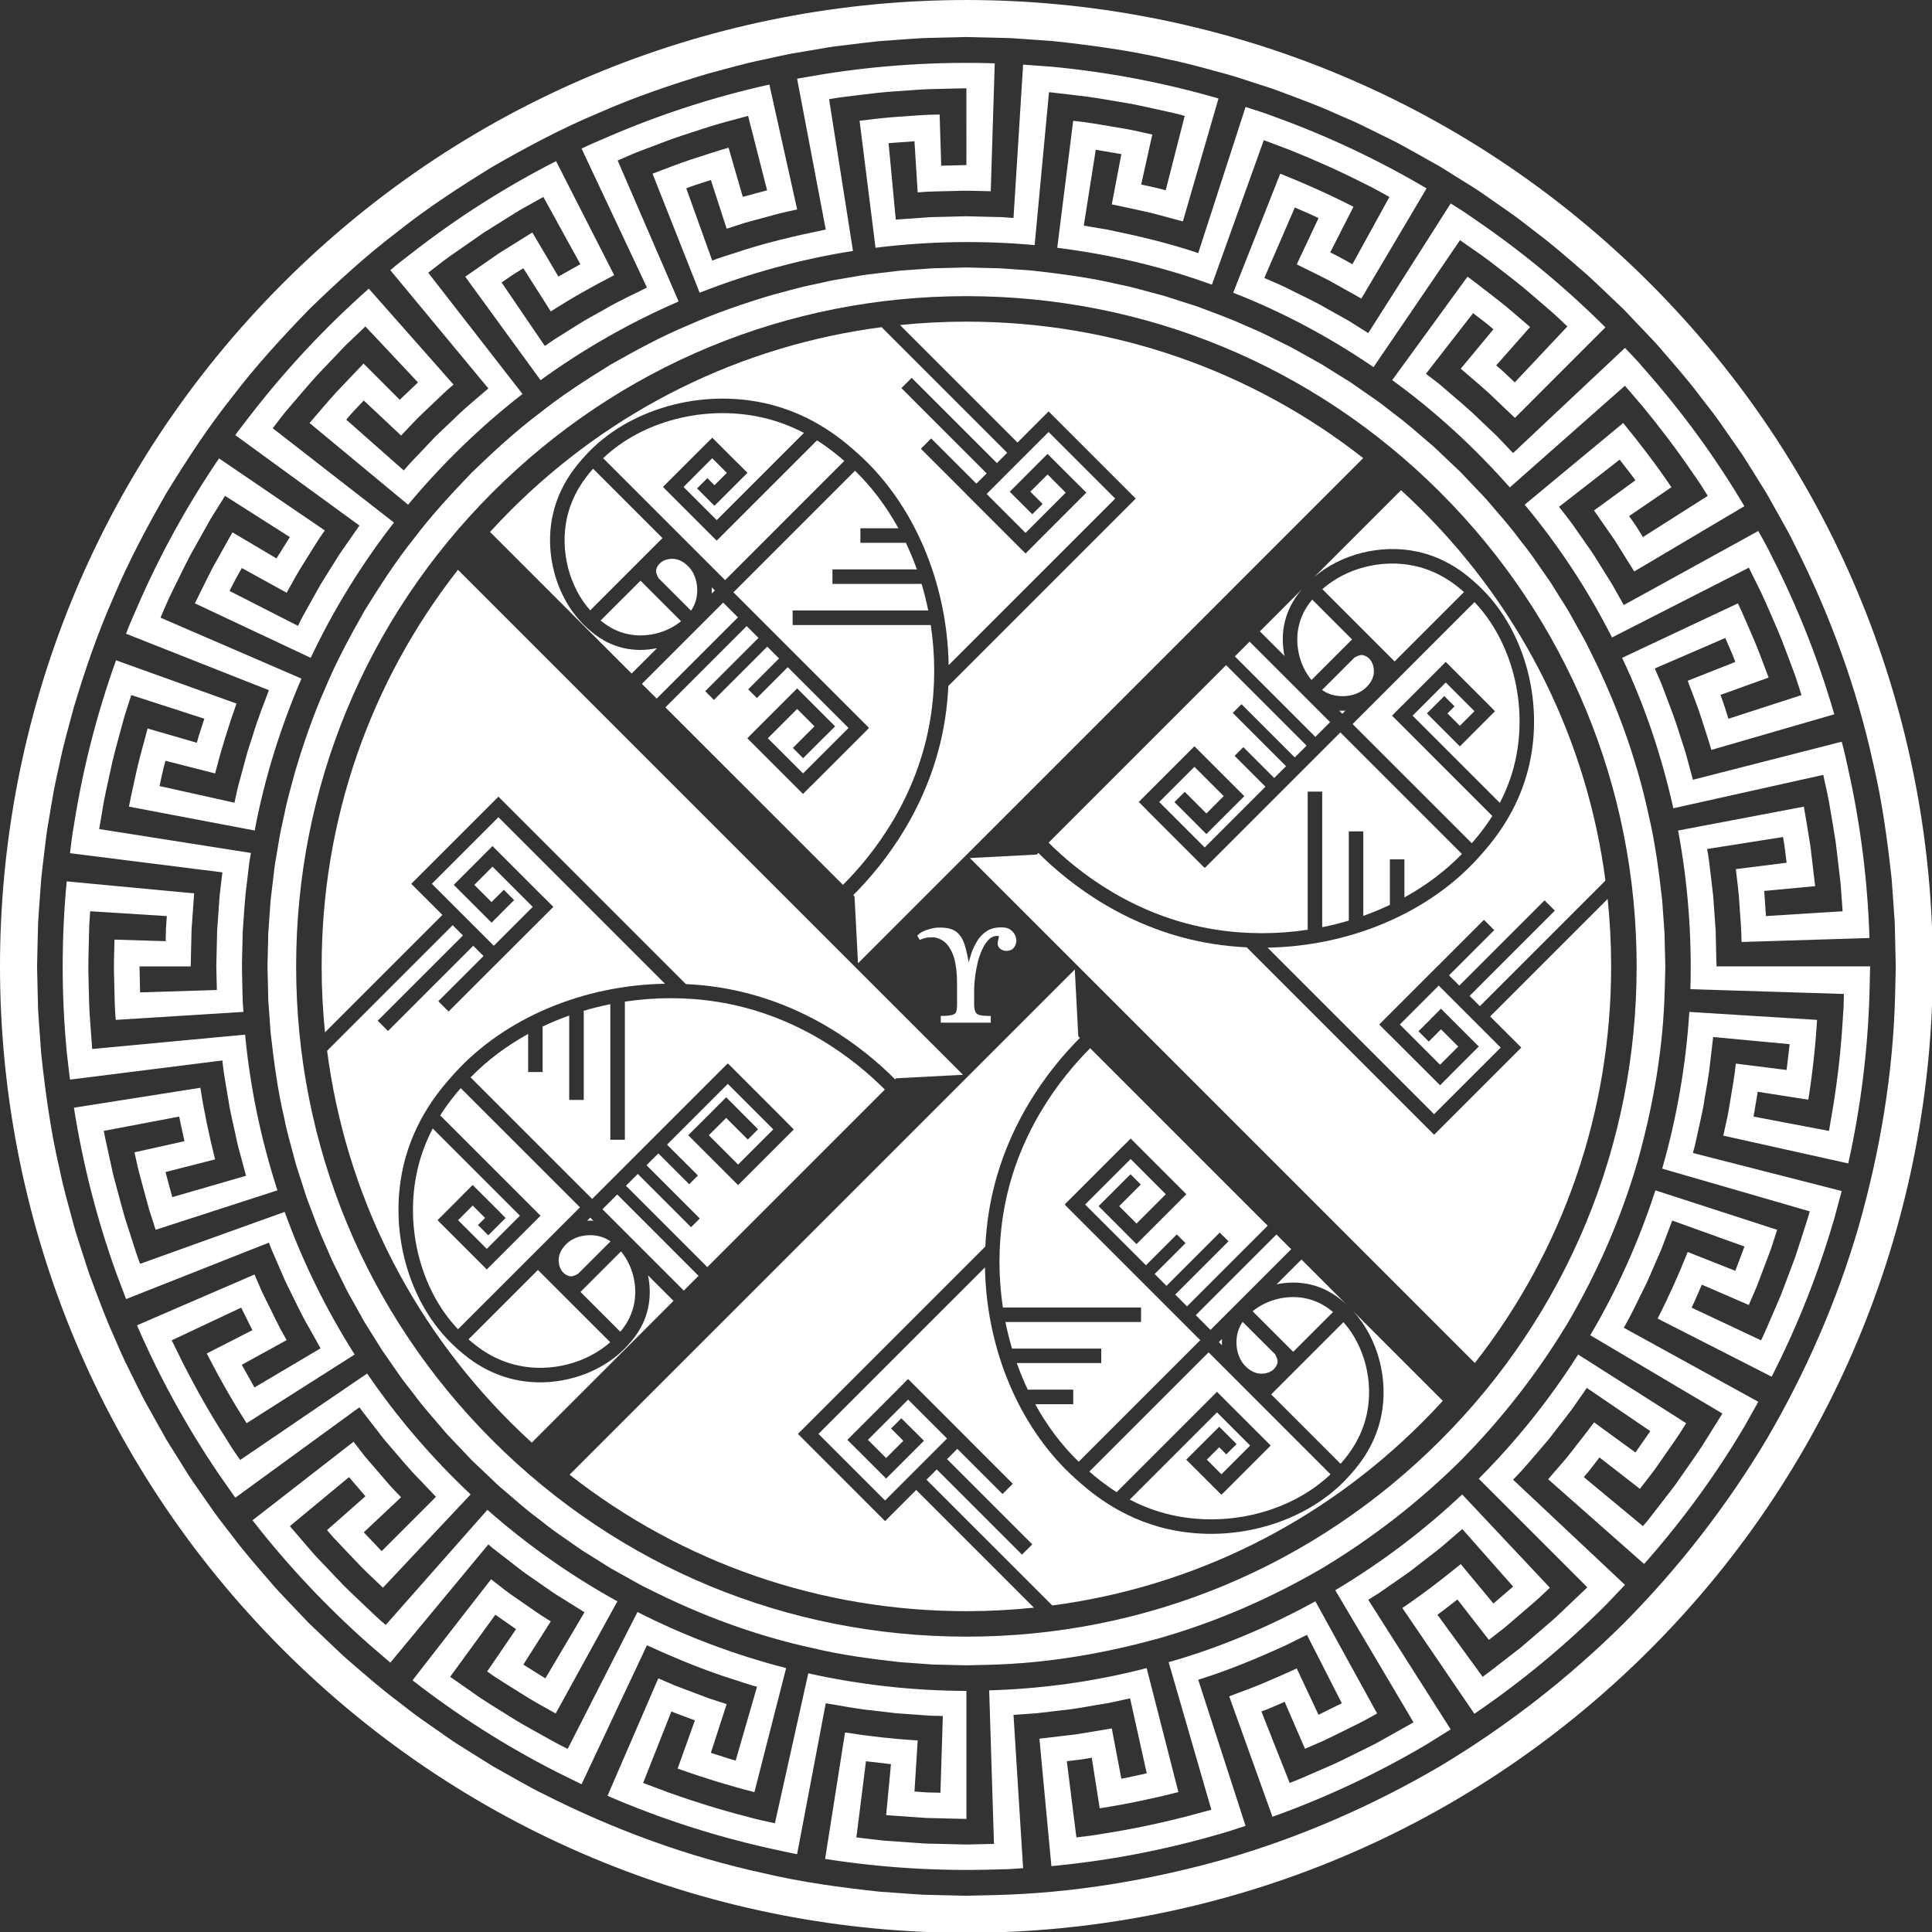 <?xml version="1.0" encoding="UTF-8" standalone="no"?>
<!-- Created with Inkscape (http://www.inkscape.org/) -->

<svg
   width="42.646mm"
   height="42.646mm"
   viewBox="0 0 42.646 42.646"
   version="1.1"
   id="svg542"
   inkscape:version="1.2.1 (9c6d41e, 2022-07-14)"
   sodipodi:docname="logo-daire.svg"
   xmlns:inkscape="http://www.inkscape.org/namespaces/inkscape"
   xmlns:sodipodi="http://sodipodi.sourceforge.net/DTD/sodipodi-0.dtd"
   xmlns="http://www.w3.org/2000/svg"
   xmlns:svg="http://www.w3.org/2000/svg">
  <rect x="0" y="0" width="42.646" height="42.646" fill="#333333" stroke="none"/>
  <sodipodi:namedview
     id="namedview544"
     pagecolor="#ffffff"
     bordercolor="#666666"
     borderopacity="1.0"
     inkscape:showpageshadow="2"
     inkscape:pageopacity="0.0"
     inkscape:pagecheckerboard="0"
     inkscape:deskcolor="#d1d1d1"
     inkscape:document-units="mm"
     showgrid="false"
     inkscape:zoom="0.2102413"
     inkscape:cx="2.3782197"
     inkscape:cy="164.09716"
     inkscape:window-width="1403"
     inkscape:window-height="685"
     inkscape:window-x="0"
     inkscape:window-y="25"
     inkscape:window-maximized="0"
     inkscape:current-layer="layer1" />
  <defs
     id="defs539">
    <clipPath
       id="clip-0">
      <path
         clip-rule="nonzero"
         d="M 0,0 H 253.949 V 253.949 H 0 Z m 0,0"
         id="path220" />
    </clipPath>
  </defs>
  <g
     inkscape:label="Katman 1"
     inkscape:groupmode="layer"
     id="layer1"
     transform="translate(-108.3,-110.817)">
    <g
       id="g371"
       transform="matrix(0.168,0,0,0.168,108.3,110.817)">
      <path
         fill-rule="nonzero"
         fill="#ffffff"
         fill-opacity="1"
         d="m 93.918,77.574 -0.41,-0.41 c 0.016,0.273 0.016,0.547 0,0.82 l 0.41,-0.41"
         id="path225" />
      <path
         fill-rule="nonzero"
         fill="#ffffff"
         fill-opacity="1"
         d="m 90.793,80.234 c 0.215,-0.305 0.422,-0.676 0.574,-1.133 C 91.859,77.625 91.645,75.484 90.281,74.27 90.051,74.062 89.355,73.438 88.375,73.422 c -0.27,-0.004 -1.184,0.031 -1.758,0.684 -0.16,0.18 -0.383,0.473 -0.418,0.887 -0.023,0.273 0.18,0.727 0.352,1 l 4.242,4.242"
         id="path227" />
      <path
         fill-rule="nonzero"
         fill="#ffffff"
         fill-opacity="1"
         d="m 78.918,81.523 c 0.719,0.598 1.793,1.355 3.309,1.73 2.508,0.625 5.312,-0.031 7.254,-1.633 l -5.328,-5.328 -5.234,5.23"
         id="path229" />
      <path
         fill-rule="nonzero"
         fill="#ffffff"
         fill-opacity="1"
         d="m 86.328,85.16 c -1.5,0.32 -3.074,0.32 -4.562,-0.051 -2.422,-0.602 -3.934,-1.98 -4.664,-2.641 -3.824,-3.477 -5.629,-9.391 -4.496,-14.723 0.887,-4.156 3.32,-6.816 4.363,-7.949 5.504,-6.012 14.988,-8.742 23.598,-6.805 6.418,1.445 10.496,5.113 12.238,6.68 7.336,6.598 11.652,16.973 11.84,27.719 l 21.883,-21.879 -8.754,-8.754 -8.141,8.145 5.113,5.113 5.281,-5.285 -2.387,-2.391 -2.266,2.266 1.613,1.609 -1.352,1.352 -1.613,-1.613 -0.004,0.008 -1.348,-1.352 3.617,-3.621 h -0.004 l 1.352,-1.348 3.742,3.742 0.004,-0.004 1.352,1.348 -6.641,6.641 0.008,0.004 -1.352,1.352 -7.816,-7.816 0.004,-0.008 -5.941,-5.938 1.352,-1.352 5.938,5.938 1.352,-1.348 -11.199,-11.203 1.348,-1.348 11.199,11.199 1.352,-1.352 -16.508,-16.508 C 97.426,45.395 80.414,53.73 67.074,67.074 66.152,67.996 65.258,68.938 64.383,69.891 L 82.988,88.5 86.328,85.16"
         id="path231" />
      <path
         fill-rule="nonzero"
         fill="#ffffff"
         fill-opacity="1"
         d="m 110.93,60.559 c -0.844,-0.738 -2.039,-1.723 -3.586,-2.699 L 94.164,71.039 92.816,69.688 l -5.711,-5.711 6.184,-6.18 0.004,0.008 0.293,-0.293 3.266,3.266 0.004,-0.004 1.352,1.352 -3.895,3.891 -0.008,-0.004 -0.438,0.438 -2.277,-2.277 1.352,-1.348 0.93,0.93 1.629,-1.625 -1.922,-1.922 -3.77,3.773 4.359,4.359 11.461,-11.461 C 104.062,56.062 102.242,55.328 100.148,54.855 92.625,53.16 84.398,55.305 79.246,60.199 L 95.27,76.223 110.93,60.559"
         id="path233" />
      <path
         fill-rule="nonzero"
         fill="#ffffff"
         fill-opacity="1"
         d="m 77.141,160.391 c 0.273,-0.016 0.551,-0.016 0.824,0.004 l -0.414,-0.414 -0.41,0.41"
         id="path235" />
      <path
         fill-rule="nonzero"
         fill="#ffffff"
         fill-opacity="1"
         d="m 62.105,158.398 -1.918,1.922 3.77,3.77 4.359,-4.359 -11.461,-11.461 c -0.812,1.566 -1.547,3.387 -2.02,5.48 -1.695,7.523 0.445,15.746 5.344,20.902 L 76.203,158.629 60.539,142.969 c -0.738,0.844 -1.727,2.039 -2.699,3.586 l 13.18,13.18 -1.352,1.348 -5.574,5.574 -0.137,0.133 -6.18,-6.18 0.004,-0.004 -0.289,-0.293 3.266,-3.266 -0.004,-0.004 1.348,-1.348 3.895,3.891 -0.004,0.008 0.438,0.438 -2.277,2.277 -1.352,-1.352 0.934,-0.934 -1.629,-1.625"
         id="path237" />
      <path
         fill-rule="nonzero"
         fill="#ffffff"
         fill-opacity="1"
         d="m 84.34,89.852 1.941,1.938 10.676,-10.676 -1.941,-1.938 -10.676,10.676"
         id="path239" />
      <path
         fill-rule="nonzero"
         fill="#ffffff"
         fill-opacity="1"
         d="m 85.09,172.133 c -0.605,2.422 -1.98,3.938 -2.645,4.664 -3.473,3.824 -9.387,5.629 -14.719,4.492 -4.156,-0.883 -6.816,-3.316 -7.953,-4.355 -0.207,-0.195 -0.414,-0.391 -0.613,-0.59 -5.578,-5.578 -8.059,-14.703 -6.188,-23.012 1.445,-6.418 5.113,-10.496 6.68,-12.238 6.594,-7.336 16.969,-11.652 27.719,-11.84 l -21.883,-21.883 -8.75,8.75 8.145,8.145 5.113,-5.113 -5.285,-5.285 -2.391,2.395 2.262,2.262 1.613,-1.613 1.352,1.352 -1.613,1.613 0.004,0.004 -1.348,1.348 -3.621,-3.617 v 0.004 l -1.352,-1.352 3.742,-3.742 -0.004,-0.004 1.352,-1.352 6.637,6.641 0.008,-0.008 1.352,1.352 -7.82,7.816 -0.004,-0.004 -5.941,5.941 -1.348,-1.352 5.938,-5.938 -1.352,-1.352 -11.199,11.203 -1.348,-1.352 11.199,-11.203 -1.352,-1.348 -16.496,16.496 c 2.391,18.43 10.734,35.461 24.094,48.82 0.914,0.914 1.848,1.801 2.793,2.668 l 18.625,-18.625 -3.352,-3.352 c 0.32,1.5 0.316,3.074 -0.051,4.562"
         id="path241" />
      <path
         fill-rule="nonzero"
         fill="#ffffff"
         fill-opacity="1"
         d="m 77.547,80.195 9.496,-9.496 -9.117,-9.117 c -1.094,1.234 -2.777,3.387 -3.453,6.562 -0.906,4.273 0.324,8.957 3.074,12.051"
         id="path243" />
      <path
         fill-rule="nonzero"
         fill="#ffffff"
         fill-opacity="1"
         d="m 73.402,165.523 c -0.004,0.27 0.031,1.184 0.68,1.758 0.184,0.16 0.477,0.383 0.891,0.418 0.273,0.023 0.727,-0.18 0.996,-0.352 l 4.246,-4.242 c -0.309,-0.215 -0.68,-0.422 -1.133,-0.574 -1.477,-0.492 -3.613,-0.277 -4.832,1.086 -0.207,0.23 -0.832,0.926 -0.848,1.906"
         id="path245" />
      <path
         fill-rule="nonzero"
         fill="#ffffff"
         fill-opacity="1"
         d="m 192.355,77.789 c -1.234,-1.094 -3.387,-2.773 -6.562,-3.449 -4.273,-0.91 -8.957,0.32 -12.051,3.07 l 9.496,9.496 9.117,-9.117"
         id="path247" />
      <path
         fill-rule="nonzero"
         fill="#ffffff"
         fill-opacity="1"
         d="m 176.773,93.371 c -0.27,0.016 -0.547,0.016 -0.82,0 l 0.41,0.41 0.41,-0.41"
         id="path249" />
      <path
         fill-rule="nonzero"
         fill="#ffffff"
         fill-opacity="1"
         d="m 180.516,88.238 c 0.004,-0.266 -0.031,-1.184 -0.68,-1.758 -0.117,-0.102 -0.43,-0.375 -0.891,-0.418 -0.273,-0.023 -0.727,0.18 -1,0.352 l -4.242,4.242 c 0.305,0.215 0.68,0.422 1.133,0.574 1.477,0.492 3.609,0.277 4.832,-1.086 0.207,-0.227 0.832,-0.922 0.848,-1.906"
         id="path251" />
      <path
         fill-rule="nonzero"
         fill="#ffffff"
         fill-opacity="1"
         d="m 186.191,72.473 c 4.16,0.883 6.816,3.316 7.949,4.359 6.012,5.508 8.742,14.988 6.801,23.602 -1.445,6.414 -5.109,10.492 -6.676,12.238 -6.598,7.336 -16.973,11.648 -27.719,11.84 l 21.879,21.879 8.754,-8.75 -8.145,-8.145 -5.113,5.113 5.285,5.285 2.391,-2.391 -2.266,-2.266 -1.609,1.613 -1.352,-1.352 1.613,-1.609 -0.004,-0.004 1.348,-1.352 3.617,3.617 h 0.004 l 1.348,1.348 -3.742,3.742 0.004,0.004 -1.348,1.352 -6.641,-6.637 -0.004,0.004 -1.352,-1.352 7.816,-7.816 0.004,0.004 5.941,-5.941 1.352,1.352 -5.938,5.938 1.348,1.352 11.199,-11.199 1.352,1.348 -11.199,11.203 1.352,1.348 16.5,-16.504 C 208.516,97.344 200.188,80.383 186.875,67.074 c -0.914,-0.914 -1.848,-1.801 -2.793,-2.668 l -11.387,11.387 c 3.535,-3.004 8.746,-4.332 13.496,-3.32"
         id="path253" />
      <path
         fill-rule="nonzero"
         fill="#ffffff"
         fill-opacity="1"
         d="m 191.809,95.363 1.922,-1.918 -3.773,-3.773 -4.359,4.359 11.461,11.461 c 0.816,-1.562 1.551,-3.387 2.023,-5.48 1.695,-7.523 -0.449,-15.75 -5.348,-20.902 l -16.02,16.023 15.664,15.66 c 0.738,-0.844 1.723,-2.039 2.695,-3.582 l -13.176,-13.18 1.348,-1.352 h 0.004 l 5.57,-5.57 0.141,-0.137 6.18,6.18 -0.008,0.004 0.293,0.293 -3.266,3.266 0.004,0.004 -1.352,1.352 -3.891,-3.895 0.004,-0.004 -0.438,-0.441 2.277,-2.277 1.348,1.352 -0.93,0.934 1.625,1.625"
         id="path255" />
      <path
         fill-rule="nonzero"
         fill="#ffffff"
         fill-opacity="1"
         d="m 136.426,55.406 h -0.004 l 1.352,-1.352 11.453,11.453 -0.004,0.004 h 0.004 l -24.625,24.625 c -0.07,1.457 -0.211,2.914 -0.438,4.367 -1.758,11.238 -8.027,19.09 -12.059,23.109 l 0.168,0.172 0.461,8.785 14.262,-14.266 0.004,0.004 52.113,-52.117 c -14.828,-11.625 -33,-17.93 -52.137,-17.93 -2.938,0 -5.848,0.152 -8.73,0.445 l 15.441,15.441 2.738,-2.742"
         id="path257" />
      <path
         fill-rule="nonzero"
         fill="#ffffff"
         fill-opacity="1"
         d="m 171.816,122.16 v -18.152 h 1.91 v 17.816 c 1.18,-0.234 2.348,-0.527 3.492,-0.867 v -11.719 h 1.906 v 11.098 c 1.195,-0.426 2.363,-0.91 3.492,-1.449 v -5.977 h 1.91 v 5 c 2.824,-1.555 5.383,-3.469 7.559,-5.707 l -15.973,-15.973 -17.777,17.777 -0.047,-0.043 -0.043,0.043 -7.566,-7.566 0.008,-0.008 -1.066,-1.066 7.312,-7.313 0.246,0.25 0.004,-0.004 6.305,6.305 -1.348,1.348 h -0.004 l -3.633,3.633 -1.352,-1.352 0.004,-0.004 -2.844,-2.84 1.352,-1.352 2.844,2.844 2.277,-2.281 -3.848,-3.848 -4.625,4.621 5.977,5.977 7.984,-7.984 -4.055,-4.055 1.148,-1.148 4.055,4.055 1.555,-1.551 -7,-7 1.145,-1.148 7,7 1.555,-1.551 -10.578,-10.578 -23.324,23.324 c 3.867,3.855 11.328,9.766 21.957,11.426 4.043,0.633 8.137,0.613 12.086,0.019"
         id="path259" />
      <path
         fill-rule="nonzero"
         fill="#ffffff"
         fill-opacity="1"
         d="M 98.102,82.262 87.426,92.938 110.754,116.262 c 3.855,-3.836 9.848,-11.336 11.523,-22.055 0.633,-4.043 0.613,-8.137 0.016,-12.086 H 104.144 v -1.91 h 17.816 c -0.238,-1.184 -0.527,-2.348 -0.871,-3.492 H 109.375 V 74.812 h 11.094 c -0.426,-1.199 -0.91,-2.363 -1.449,-3.492 h -5.973 v -1.91 h 4.996 c -1.555,-2.824 -3.469,-5.387 -5.703,-7.559 l -15.973,15.973 17.777,17.777 -0.047,0.047 0.047,0.043 -7.566,7.566 -0.008,-0.008 -1.066,1.066 -7.313,-7.313 0.246,-0.246 -0.004,-0.004 6.305,-6.305 1.352,1.348 -0.004,0.004 3.637,3.633 -1.352,1.352 -0.004,-0.004 -2.844,2.84 -1.348,-1.348 2.84,-2.844 -2.277,-2.277 L 100.887,97 l 4.625,4.621 5.977,-5.973 -7.984,-7.988 -4.055,4.059 -1.148,-1.148 4.055,-4.055 -1.551,-1.555 -7.004,7 -1.145,-1.148 7,-7 -1.555,-1.551"
         id="path261" />
      <path
         fill-rule="nonzero"
         fill="#ffffff"
         fill-opacity="1"
         d="m 172.312,89.348 5.332,-5.332 -5.23,-5.234 c -0.602,0.719 -1.355,1.793 -1.73,3.312 -0.625,2.504 0.027,5.309 1.629,7.254"
         id="path263" />
      <path
         fill-rule="nonzero"
         fill="#ffffff"
         fill-opacity="1"
         d="m 174.762,94.879 -10.578,-10.574 -1.938,1.938 10.578,10.578 1.938,-1.941"
         id="path265" />
      <path
         fill-rule="nonzero"
         fill="#ffffff"
         fill-opacity="1"
         d="m 168.828,81.633 c 0.496,-1.996 1.516,-3.375 2.23,-4.207 l -5.523,5.527 3.238,3.238 c -0.316,-1.5 -0.312,-3.074 0.055,-4.559"
         id="path267" />
      <path
         fill-rule="nonzero"
         fill="#ffffff"
         fill-opacity="1"
         d="m 155.961,171.648 10.602,-10.602 -23.328,-23.324 c -3.855,3.863 -9.781,11.332 -11.445,21.98 -0.633,4.043 -0.617,8.137 -0.019,12.086 h 18.152 v 1.91 h -17.82 c 0.238,1.184 0.527,2.348 0.871,3.492 h 11.719 v 1.906 h -11.098 c 0.426,1.195 0.91,2.363 1.445,3.492 h 5.977 V 184.5 h -5 c 1.555,2.824 3.469,5.387 5.711,7.559 l 15.973,-15.973 -17.777,-17.777 0.043,-0.043 -0.043,-0.047 7.562,-7.566 0.008,0.008 1.066,-1.066 7.312,7.312 -0.246,0.246 0.004,0.004 -6.305,6.305 -1.348,-1.348 v -0.004 l -3.633,-3.633 1.348,-1.352 0.004,0.004 2.844,-2.844 1.352,1.352 -2.844,2.844 2.281,2.281 3.848,-3.852 -4.621,-4.625 -5.98,5.98 7.988,7.98 4.055,-4.055 1.148,1.148 -4.059,4.055 1.555,1.555 7,-7 1.148,1.148 -7,7 1.551,1.551"
         id="path269" />
      <path
         fill-rule="nonzero"
         fill="#ffffff"
         fill-opacity="1"
         d="m 160.145,176.34 0.414,0.41 c -0.016,-0.273 -0.016,-0.547 0,-0.824 l -0.414,0.414"
         id="path271" />
      <path
         fill-rule="nonzero"
         fill="#ffffff"
         fill-opacity="1"
         d="m 143.133,193.352 c 0.844,0.738 2.039,1.727 3.586,2.699 l 13.18,-13.18 1.352,1.352 h -0.004 l 5.574,5.57 v 0.004 l 0.137,0.137 -6.18,6.18 -0.008,-0.008 -0.289,0.293 -3.266,-3.266 -0.004,0.004 -1.352,-1.352 3.895,-3.891 0.004,0.004 0.438,-0.438 2.277,2.277 -1.348,1.348 -0.934,-0.93 -1.629,1.625 1.922,1.922 3.773,-3.77 -4.359,-4.363 -11.461,11.461 c 1.562,0.816 3.387,1.551 5.477,2.023 7.527,1.695 15.75,-0.449 20.902,-5.344 l -16.02,-16.023 -15.664,15.664"
         id="path273" />
      <path
         fill-rule="nonzero"
         fill="#ffffff"
         fill-opacity="1"
         d="m 171,165.484 -3.266,3.262 c 1.504,-0.316 3.078,-0.312 4.562,0.055 2.348,0.586 3.844,1.895 4.594,2.578 L 171,165.484"
         id="path275" />
      <path
         fill-rule="nonzero"
         fill="#ffffff"
         fill-opacity="1"
         d="m 176.516,173.715 -9.496,9.496 9.117,9.117 c 1.094,-1.234 2.777,-3.387 3.453,-6.562 0.91,-4.273 -0.324,-8.961 -3.074,-12.051"
         id="path277" />
      <path
         fill-rule="nonzero"
         fill="#ffffff"
         fill-opacity="1"
         d="m 126.973,215.039 c -23.523,0 -45.637,-9.156 -62.27,-25.793 C 48.07,172.613 38.91,150.5 38.91,126.977 c 0,-23.523 9.16,-45.641 25.793,-62.273 16.633,-16.633 38.746,-25.793 62.273,-25.793 23.52,0 45.637,9.16 62.27,25.793 16.633,16.633 25.793,38.75 25.793,62.273 0,23.523 -9.16,45.637 -25.793,62.27 -16.633,16.633 -38.75,25.793 -62.273,25.793 z m 88.191,-62.426 c 2.078,-7.398 3.395,-15.047 3.57,-22.75 l 0.074,-2.887 -0.074,-2.887 -0.031,-1.445 -0.102,-1.441 -0.203,-2.879 c -0.434,-3.824 -0.926,-7.648 -1.82,-11.395 -1.625,-7.527 -4.312,-14.789 -7.773,-21.645 -0.406,-0.875 -0.883,-1.707 -1.355,-2.543 l -1.402,-2.516 -1.531,-2.441 -0.762,-1.227 c -0.266,-0.398 -0.551,-0.785 -0.82,-1.18 l -1.648,-2.367 c -0.555,-0.785 -1.172,-1.527 -1.754,-2.293 -1.141,-1.551 -2.426,-2.984 -3.676,-4.449 -0.609,-0.75 -1.289,-1.43 -1.953,-2.129 l -1.992,-2.102 -2.098,-1.988 c -0.699,-0.664 -1.383,-1.348 -2.133,-1.957 -1.461,-1.25 -2.898,-2.535 -4.449,-3.676 -0.766,-0.578 -1.504,-1.199 -2.289,-1.754 l -2.367,-1.645 c -0.395,-0.273 -0.785,-0.559 -1.184,-0.824 L 176.164,49.438 173.723,47.906 171.207,46.5 c -0.836,-0.473 -1.668,-0.949 -2.543,-1.355 l -2.578,-1.277 c -0.859,-0.43 -1.762,-0.773 -2.637,-1.168 -1.742,-0.809 -3.559,-1.445 -5.352,-2.133 -0.891,-0.367 -1.824,-0.609 -2.734,-0.918 -0.918,-0.281 -1.82,-0.621 -2.75,-0.863 -1.863,-0.48 -3.703,-1.051 -5.594,-1.414 -3.742,-0.895 -7.57,-1.387 -11.391,-1.82 l -4.324,-0.305 -1.441,-0.031 -2.887,-0.074 -2.887,0.074 -1.445,0.031 -1.441,0.102 -2.879,0.203 -2.867,0.34 C 114.5,36 113.543,36.109 112.598,36.289 L 109.75,36.77 c -0.945,0.172 -1.879,0.406 -2.82,0.602 -1.891,0.363 -3.73,0.934 -5.594,1.414 -3.68,1.113 -7.328,2.348 -10.836,3.914 -3.555,1.473 -6.934,3.316 -10.273,5.207 -3.266,2.023 -6.508,4.098 -9.508,6.512 -3.074,2.32 -5.898,4.949 -8.684,7.621 -2.668,2.781 -5.301,5.609 -7.617,8.68 -2.414,3 -4.488,6.246 -6.516,9.508 -1.891,3.344 -3.734,6.723 -5.203,10.273 -1.57,3.512 -2.805,7.16 -3.914,10.84 -0.48,1.859 -1.051,3.699 -1.414,5.59 -0.195,0.941 -0.43,1.879 -0.602,2.824 l -0.48,2.848 c -0.184,0.945 -0.293,1.898 -0.398,2.855 l -0.34,2.867 -0.203,2.879 -0.105,1.441 -0.027,1.445 -0.074,2.887 0.074,2.887 0.027,1.445 0.105,1.438 0.203,2.883 c 0.434,3.82 0.926,7.648 1.82,11.391 0.363,1.895 0.934,3.734 1.414,5.594 0.242,0.934 0.582,1.832 0.863,2.75 0.309,0.91 0.551,1.844 0.918,2.734 0.688,1.793 1.324,3.609 2.133,5.355 0.395,0.875 0.738,1.773 1.168,2.633 l 1.277,2.582 c 0.402,0.871 0.883,1.703 1.355,2.543 l 1.402,2.516 1.531,2.441 0.762,1.223 c 0.266,0.398 0.547,0.789 0.82,1.184 l 1.648,2.367 c 0.555,0.785 1.172,1.523 1.754,2.289 1.141,1.551 2.426,2.988 3.676,4.453 0.609,0.746 1.293,1.43 1.953,2.129 l 1.992,2.098 2.102,1.992 c 0.699,0.664 1.379,1.348 2.129,1.953 1.465,1.25 2.898,2.539 4.449,3.676 0.766,0.582 1.508,1.199 2.293,1.754 l 2.363,1.648 c 0.398,0.273 0.785,0.559 1.184,0.82 l 1.227,0.762 2.441,1.531 2.516,1.406 c 0.836,0.469 1.668,0.949 2.543,1.352 6.852,3.465 14.117,6.152 21.645,7.773 3.742,0.898 7.57,1.387 11.395,1.82 l 2.879,0.203 1.441,0.105 1.441,0.031 2.891,0.07 2.887,-0.07 c 7.703,-0.18 15.352,-1.496 22.75,-3.574 7.387,-2.141 14.477,-5.246 21.109,-9.117 6.59,-3.957 12.703,-8.703 18.188,-14.137 5.434,-5.484 10.18,-11.598 14.137,-18.188 3.871,-6.633 6.973,-13.723 9.117,-21.109"
         id="path279" />
      <g
         clip-path="url(#clip-0)"
         id="g283">
        <path
           fill-rule="nonzero"
           fill="#ffffff"
           fill-opacity="1"
           d="m 161.031,244.242 c -9.84,2.785 -20.004,4.496 -30.227,4.75 l -3.832,0.09 -3.832,-0.09 -1.914,-0.047 -1.914,-0.129 -3.824,-0.277 c -5.078,-0.551 -10.152,-1.238 -15.137,-2.414 -9.996,-2.168 -19.684,-5.727 -28.816,-10.348 -1.156,-0.551 -2.273,-1.18 -3.391,-1.805 l -3.348,-1.879 -3.258,-2.035 -1.625,-1.02 c -0.535,-0.352 -1.055,-0.727 -1.582,-1.086 L 55.188,225.754 c -1.043,-0.742 -2.035,-1.547 -3.051,-2.324 -2.055,-1.531 -3.973,-3.219 -5.91,-4.887 -0.984,-0.816 -1.895,-1.707 -2.82,-2.586 l -2.773,-2.641 -2.641,-2.773 c -0.875,-0.926 -1.77,-1.836 -2.586,-2.824 -1.664,-1.938 -3.355,-3.855 -4.883,-5.906 -0.777,-1.016 -1.582,-2.008 -2.328,-3.051 L 26,195.613 c -0.363,-0.523 -0.734,-1.047 -1.086,-1.578 l -1.023,-1.629 -2.031,-3.258 -1.879,-3.348 c -0.625,-1.117 -1.254,-2.23 -1.805,-3.387 l -1.699,-3.441 c -0.566,-1.148 -1.043,-2.34 -1.562,-3.508 -1.062,-2.332 -1.934,-4.738 -2.836,-7.133 -0.473,-1.191 -0.82,-2.426 -1.227,-3.637 -0.379,-1.223 -0.812,-2.426 -1.145,-3.664 -0.656,-2.469 -1.383,-4.926 -1.883,-7.434 -1.172,-4.984 -1.859,-10.059 -2.41,-15.137 l -0.277,-3.824 -0.129,-1.914 -0.051,-1.914 -0.086,-3.832 0.086,-3.832 0.051,-1.918 0.129,-1.914 0.277,-3.82 c 0.129,-1.273 0.293,-2.539 0.441,-3.809 0.148,-1.27 0.301,-2.539 0.531,-3.797 l 0.641,-3.781 c 0.234,-1.258 0.531,-2.5 0.797,-3.754 0.5,-2.508 1.227,-4.965 1.883,-7.434 1.465,-4.902 3.133,-9.75 5.207,-14.434 1.977,-4.723 4.402,-9.246 6.945,-13.688 2.676,-4.359 5.469,-8.66 8.664,-12.66 3.098,-4.074 6.559,-7.84 10.109,-11.504 3.664,-3.551 7.43,-7.016 11.504,-10.113 4,-3.191 8.301,-5.984 12.66,-8.66 4.441,-2.543 8.965,-4.969 13.688,-6.945 4.684,-2.074 9.535,-3.742 14.434,-5.207 2.473,-0.656 4.926,-1.383 7.438,-1.883 1.25,-0.266 2.492,-0.562 3.75,-0.797 l 3.781,-0.641 c 1.258,-0.23 2.527,-0.383 3.797,-0.531 1.27,-0.152 2.539,-0.312 3.809,-0.445 l 3.824,-0.277 1.91,-0.125 1.918,-0.051 3.832,-0.09 3.832,0.09 1.914,0.051 1.914,0.125 3.824,0.277 c 5.078,0.555 10.152,1.242 15.137,2.414 2.508,0.5 4.965,1.227 7.434,1.883 1.238,0.328 2.445,0.766 3.664,1.145 1.211,0.406 2.445,0.754 3.637,1.227 2.395,0.902 4.801,1.773 7.133,2.836 1.168,0.52 2.359,0.996 3.508,1.562 l 3.441,1.699 c 1.156,0.551 2.273,1.18 3.391,1.805 l 3.348,1.879 3.258,2.031 1.625,1.02 c 0.535,0.355 1.055,0.727 1.582,1.09 l 3.145,2.195 c 1.043,0.742 2.035,1.551 3.051,2.324 2.055,1.531 3.973,3.219 5.91,4.887 0.98,0.816 1.895,1.707 2.824,2.586 l 2.77,2.641 2.641,2.773 c 0.879,0.926 1.77,1.84 2.586,2.824 1.668,1.938 3.355,3.855 4.887,5.906 0.773,1.016 1.582,2.012 2.324,3.051 l 2.195,3.148 c 0.363,0.527 0.738,1.047 1.09,1.578 l 1.02,1.629 2.031,3.258 1.883,3.348 c 0.625,1.117 1.254,2.23 1.801,3.387 4.625,9.133 8.18,18.82 10.352,28.82 1.172,4.98 1.859,10.055 2.414,15.137 l 0.277,3.824 0.129,1.91 0.047,1.918 0.09,3.832 -0.09,3.832 c -0.254,10.223 -1.965,20.387 -4.75,30.223 -2.848,9.828 -6.977,19.289 -12.152,28.121 -5.254,8.789 -11.582,16.922 -18.773,24.164 -7.242,7.191 -15.379,13.52 -24.164,18.777 -8.836,5.172 -18.293,9.301 -28.121,12.148 z M 216.758,37.191 c -49.586,-49.586 -129.98,-49.586 -179.566,0 -49.59,49.586 -49.59,129.98 0,179.57 49.586,49.586 129.98,49.586 179.566,0 49.59,-49.59 49.59,-129.984 0,-179.57"
           id="path281" />
      </g>
      <path
         fill-rule="nonzero"
         fill="#ffffff"
         fill-opacity="1"
         d="m 205.938,211.055 c -0.664,0.617 -1.301,1.262 -1.984,1.855 l -2.059,1.77 -2.062,1.77 -2.148,1.668 c -0.961,0.73 -1.898,1.496 -2.879,2.199 l -5.941,-8.156 c 0.898,-0.641 1.75,-1.34 2.625,-2.008 l 4.133,5.312 2.082,-1.621 2.004,-1.715 2,-1.723 c 0.664,-0.574 1.285,-1.199 1.926,-1.801 l -11.52,-12.254 c -5.09,4.793 -10.688,9.02 -16.676,12.586 l 10.285,17.363 -3.164,1.777 c -0.797,0.43 -1.574,0.902 -2.387,1.301 l -2.438,1.207 c -0.816,0.395 -1.621,0.812 -2.445,1.188 l -2.496,1.086 c -1.113,0.469 -2.203,0.996 -3.344,1.398 l -1.238,-3.125 -2.473,-6.258 c 1.043,-0.363 2.035,-0.848 3.051,-1.273 l 2.672,6.172 2.422,-1.051 c 0.797,-0.367 1.578,-0.773 2.371,-1.156 l 2.367,-1.172 c 0.789,-0.387 1.543,-0.844 2.316,-1.262 l -8.109,-14.734 c -6.105,3.352 -12.566,6.086 -19.281,7.996 l 5.613,19.387 -3.5,0.945 c -3.512,0.891 -7.062,1.633 -10.645,2.191 -1.188,0.219 -2.387,0.363 -3.586,0.5 l -0.422,-3.336 -0.836,-6.672 c 1.094,-0.125 2.188,-0.254 3.273,-0.461 l 1.047,6.645 c 3.477,-0.539 6.926,-1.262 10.336,-2.125 l -4.168,-16.297 c -6.754,1.762 -13.715,2.719 -20.691,2.926 l 0.629,20.172 -3.621,0.082 -5.438,-0.129 -5.418,-0.383 c -1.203,-0.125 -2.402,-0.281 -3.602,-0.422 l 0.422,-3.336 0.836,-6.672 3.285,0.383 -0.629,6.699 5.266,0.371 5.277,0.129 v -16.82 c -6.988,-0.023 -13.965,-0.797 -20.777,-2.312 l -4.383,19.699 c -1.18,-0.262 -2.367,-0.496 -3.527,-0.832 -3.512,-0.898 -6.98,-1.973 -10.395,-3.188 L 84.5,234.262 l 1.238,-3.129 2.473,-6.254 3.094,1.164 -2.273,6.332 c 3.316,1.18 6.68,2.223 10.09,3.094 l 4.168,-16.297 c -6.758,-1.738 -13.32,-4.211 -19.531,-7.371 l -9.168,17.98 c -1.094,-0.516 -2.145,-1.113 -3.199,-1.703 -1.586,-0.887 -3.184,-1.742 -4.703,-2.734 -1.531,-0.973 -3.102,-1.883 -4.566,-2.953 l -2.977,-2.074 5.941,-8.156 2.715,1.891 -3.789,5.559 c 1.422,1.039 2.949,1.922 4.434,2.867 1.477,0.965 3.027,1.793 4.566,2.656 l 8.105,-14.734 C 75.016,207.031 69.281,202.996 64.039,198.375 L 50.68,213.504 C 49.75,212.73 48.887,211.887 48.012,211.055 46.707,209.801 45.359,208.586 44.141,207.25 l -1.871,-1.969 -0.934,-0.984 -0.887,-1.027 -2.363,-2.75 2.59,-2.148 5.18,-4.293 2.156,2.512 -5.043,4.453 0.863,0.996 0.906,0.957 1.816,1.91 c 1.188,1.301 2.492,2.48 3.762,3.699 l 11.52,-12.254 c -5.094,-4.793 -9.668,-10.125 -13.598,-15.883 l -16.68,11.359 c -0.344,-0.496 -0.695,-0.988 -1.027,-1.492 l -0.965,-1.539 c -1.961,-3.051 -3.742,-6.211 -5.398,-9.438 l -1.605,-3.254 3.043,-1.434 6.086,-2.863 1.469,2.965 -5.996,3.059 c 1.605,3.129 3.336,6.199 5.242,9.16 l 14.191,-9.023 c -3.738,-5.887 -6.824,-12.18 -9.195,-18.738 l -18.992,6.824 c -0.449,-1.121 -0.773,-2.289 -1.16,-3.434 l -0.832,-2.59 c -0.258,-0.867 -0.48,-1.746 -0.723,-2.621 l -0.707,-2.625 c -0.227,-0.879 -0.398,-1.77 -0.598,-2.652 -0.25,-1.18 -0.535,-2.355 -0.754,-3.543 l 3.305,-0.629 6.609,-1.254 c 0.199,1.082 0.461,2.156 0.688,3.234 l -6.566,1.461 c 0.195,0.859 0.359,1.723 0.582,2.574 l 0.688,2.551 c 0.23,0.848 0.449,1.699 0.699,2.543 l 0.809,2.512 16,-5.184 c -2.148,-6.633 -3.59,-13.508 -4.246,-20.457 l -20.094,1.887 -0.262,-3.613 c -0.164,-1.805 -0.156,-3.621 -0.211,-5.43 -0.078,-1.812 0.008,-3.625 0.043,-5.434 l 0.047,-1.812 0.121,-1.809 3.355,0.211 6.715,0.422 -0.113,1.648 -0.039,1.652 -6.723,-0.207 c -0.035,1.758 -0.121,3.516 -0.043,5.273 0.055,1.758 0.043,3.523 0.207,5.273 l 16.781,-1.051 -0.094,-1.305 -0.035,-1.309 -0.062,-2.617 c -0.031,-1.746 0.07,-3.492 0.09,-5.238 0.133,-1.738 0.219,-3.484 0.398,-5.219 l 0.312,-2.602 0.152,-1.301 0.219,-1.289 -19.938,-3.141 0.605,-3.574 c 0.348,-1.777 0.762,-3.543 1.141,-5.312 0.422,-1.766 0.93,-3.508 1.391,-5.258 0.312,-1.168 0.723,-2.309 1.082,-3.461 l 3.199,1.035 6.398,2.074 c -0.324,1.055 -0.707,2.09 -0.988,3.156 l -6.461,-1.871 c -0.449,1.703 -0.941,3.395 -1.348,5.105 -0.371,1.719 -0.773,3.434 -1.109,5.16 l 16.523,3.137 c 1.289,-6.863 3.387,-13.559 6.145,-19.961 L 21.086,81.156 c 0.496,-1.105 0.941,-2.23 1.477,-3.312 0.809,-1.625 1.59,-3.262 2.426,-4.867 l 2.656,-4.75 1.922,-3.074 2.836,1.801 5.68,3.613 -1.754,2.805 -5.789,-3.43 -2.578,4.609 c -0.812,1.559 -1.57,3.148 -2.355,4.723 l 15.219,7.16 c 2.98,-6.301 6.652,-12.27 10.938,-17.777 L 35.832,56.266 c 0.75,-0.945 1.449,-1.938 2.254,-2.836 1.188,-1.367 2.344,-2.766 3.562,-4.105 l 3.742,-3.934 2.621,-2.496 2.305,2.449 4.605,4.902 -2.398,2.281 -4.754,-4.758 -3.637,3.824 c -1.184,1.301 -2.305,2.66 -3.457,3.988 l 12.945,10.734 c 4.469,-5.367 9.527,-10.27 15.031,-14.551 L 56.266,35.836 c 0.961,-0.734 1.898,-1.5 2.883,-2.199 l 4.465,-3.105 4.613,-2.883 3.164,-1.773 1.621,2.945 3.242,5.895 -2.887,1.617 -3.426,-5.789 -4.477,2.797 -4.336,3.016 9.898,13.594 C 76.676,45.852 82.766,42.383 89.164,39.613 L 81.156,21.09 c 1.113,-0.469 2.203,-0.992 3.344,-1.398 1.703,-0.625 3.383,-1.316 5.102,-1.879 1.73,-0.547 3.441,-1.148 5.188,-1.641 l 3.5,-0.945 0.832,3.258 1.668,6.52 -3.195,0.859 -1.871,-6.461 c -1.691,0.48 -3.355,1.062 -5.031,1.59 -1.672,0.547 -3.301,1.219 -4.953,1.828 l 6.184,15.641 C 98.41,35.906 105.18,34.066 112.074,32.969 l -3.141,-19.934 c 1.188,-0.223 2.387,-0.363 3.586,-0.504 1.801,-0.215 3.598,-0.453 5.406,-0.551 1.809,-0.125 3.613,-0.289 5.426,-0.297 l 3.625,-0.086 V 21.688 l -3.309,0.082 -0.211,-6.727 c -1.762,0.008 -3.512,0.168 -5.27,0.289 -1.758,0.094 -3.5,0.328 -5.246,0.535 l 2.094,16.688 c 6.93,-0.867 13.949,-0.984 20.906,-0.352 l 1.887,-20.094 c 1.203,0.125 2.402,0.281 3.602,0.422 1.801,0.184 3.586,0.496 5.375,0.805 0.891,0.16 1.789,0.281 2.672,0.477 l 2.656,0.578 c 1.18,0.262 2.367,0.5 3.527,0.836 l -0.832,3.258 -1.668,6.52 c -1.059,-0.312 -2.141,-0.523 -3.219,-0.762 l 1.461,-6.566 -2.578,-0.566 c -0.859,-0.188 -1.73,-0.305 -2.598,-0.461 -1.734,-0.297 -3.465,-0.602 -5.219,-0.781 l -2.094,16.688 c 6.926,0.871 13.766,2.457 20.32,4.848 l 6.82,-18.992 3.395,1.281 c 3.367,1.348 6.68,2.828 9.91,4.48 1.094,0.516 2.145,1.113 3.199,1.703 l -1.621,2.945 -3.242,5.895 c -0.961,-0.539 -1.922,-1.086 -2.918,-1.555 l 3.055,-5.996 C 174.695,25.562 171.48,24.125 168.211,22.82 l -6.184,15.641 c 6.5,2.531 12.68,5.848 18.441,9.777 l 11.359,-16.68 2.973,2.074 c 1.465,1.07 2.879,2.207 4.312,3.309 1.43,1.117 2.77,2.34 4.152,3.508 0.934,0.77 1.793,1.617 2.672,2.445 l -2.305,2.449 -4.609,4.902 c -0.797,-0.758 -1.582,-1.535 -2.438,-2.234 l 4.453,-5.043 c -1.344,-1.133 -2.641,-2.324 -4.031,-3.402 -1.395,-1.07 -2.766,-2.176 -4.188,-3.215 l -9.898,13.594 c 5.648,4.086 10.824,8.863 15.453,14.098 l 15.125,-13.359 2.359,2.75 c 2.297,2.801 4.5,5.684 6.531,8.688 0.344,0.5 0.695,0.988 1.027,1.492 l 0.965,1.539 -2.84,1.805 -5.676,3.609 -0.875,-1.402 c -0.305,-0.461 -0.629,-0.906 -0.941,-1.359 l 5.559,-3.789 c -1.969,-2.918 -4.109,-5.715 -6.336,-8.438 L 200.324,66.312 c 4.48,5.359 8.324,11.227 11.477,17.445 l 17.98,-9.168 1.609,3.25 c 0.773,1.641 1.461,3.32 2.195,4.977 0.711,1.668 1.301,3.383 1.957,5.074 0.449,1.125 0.773,2.289 1.156,3.438 l -3.195,1.035 -6.402,2.074 c -0.352,-1.043 -0.641,-2.113 -1.055,-3.133 l 6.332,-2.277 c -0.637,-1.641 -1.211,-3.305 -1.902,-4.922 -0.711,-1.613 -1.375,-3.242 -2.129,-4.832 l -15.219,7.16 c 2.996,6.297 5.211,12.957 6.73,19.766 l 19.699,-4.387 c 0.254,1.184 0.535,2.359 0.754,3.547 0.301,1.785 0.621,3.57 0.891,5.363 l 0.637,5.395 0.262,3.617 -3.355,0.207 -6.715,0.422 -0.234,-3.301 6.695,-0.629 -0.621,-5.238 c -0.262,-1.742 -0.574,-3.473 -0.863,-5.207 l -16.523,3.137 c 1.285,6.859 1.824,13.863 1.613,20.844 l 20.172,0.629 -0.047,1.809 -0.121,1.809 c -0.219,3.617 -0.621,7.223 -1.188,10.801 l -0.602,3.574 -3.305,-0.625 -6.609,-1.258 0.551,-3.262 6.645,1.047 c 0.547,-3.473 0.938,-6.977 1.148,-10.488 l -16.781,-1.047 c -0.445,6.969 -1.641,13.883 -3.566,20.59 l 19.387,5.613 c -0.312,1.168 -0.723,2.309 -1.082,3.461 l -0.84,2.586 -0.957,2.547 -0.965,2.543 -1.078,2.496 c -0.492,1.105 -0.938,2.23 -1.473,3.316 l -3.043,-1.434 -6.086,-2.863 c 0.488,-0.988 0.891,-2.016 1.344,-3.023 l 6.172,2.672 1.047,-2.426 0.934,-2.469 0.93,-2.469 0.816,-2.512 -16,-5.184 c -2.148,6.633 -5.012,13.035 -8.559,19.035 l 17.363,10.285 -1.922,3.078 c -0.934,1.559 -1.992,3.027 -3.027,4.516 -0.527,0.738 -1.023,1.5 -1.574,2.219 l -1.664,2.148 c -0.754,0.945 -1.449,1.938 -2.254,2.836 l -2.59,-2.148 -5.18,-4.293 c 0.742,-0.816 1.371,-1.727 2.059,-2.586 l 5.312,4.129 1.613,-2.09 c 0.535,-0.695 1.016,-1.434 1.527,-2.152 1.004,-1.445 2.035,-2.871 2.941,-4.383 l -14.195,-9.023 c -3.734,5.887 -8.121,11.363 -13.062,16.316 l 14.27,14.27 z m 7.57,-2.816 -12.254,-11.52 -2.453,-2.301 c 1.465,-1.465 2.754,-3.082 4.113,-4.637 0.695,-0.766 1.281,-1.617 1.93,-2.422 0.621,-0.824 1.281,-1.617 1.879,-2.461 l 1.77,-2.539 8.34,5.68 -1.953,2.801 -5.438,-3.961 c -0.945,1.293 -1.953,2.539 -2.926,3.812 -0.98,1.266 -2.07,2.441 -3.102,3.668 l 12.605,11.133 c 4.941,-5.582 9.375,-11.629 13.176,-18.059 l 1.828,-3.254 -14.734,-8.109 -2.945,-1.621 c 1.051,-1.777 1.891,-3.664 2.824,-5.504 0.461,-0.922 0.832,-1.887 1.258,-2.828 0.395,-0.953 0.855,-1.879 1.191,-2.852 l 1.094,-2.898 9.496,3.414 -1.203,3.191 -6.258,-2.473 c -1.188,2.973 -2.492,5.898 -3.953,8.746 l 14.984,7.641 c 3.395,-6.652 6.152,-13.625 8.23,-20.793 l 0.973,-3.602 -16.293,-4.168 -3.258,-0.832 c 0.293,-0.992 0.488,-2.008 0.711,-3.012 0.215,-1.012 0.461,-2.016 0.648,-3.031 0.316,-2.039 0.75,-4.062 0.941,-6.121 l 0.363,-3.074 10.047,0.941 -0.398,3.391 -6.672,-0.84 c -0.16,1.598 -0.441,3.176 -0.711,4.75 -0.145,0.789 -0.246,1.586 -0.422,2.367 l -0.512,2.348 16.414,3.652 c 1.625,-7.281 2.555,-14.711 2.789,-22.164 l 0.086,-3.727 h -20.18 l -0.078,-3.098 -0.035,-1.547 -0.105,-1.547 -0.223,-3.09 -0.363,-3.078 c -0.117,-1.023 -0.234,-2.051 -0.43,-3.062 l 9.969,-1.574 c 0.211,1.121 0.344,2.25 0.473,3.379 l -6.672,0.84 c 0.188,1.59 0.406,3.18 0.484,4.781 0.109,1.594 0.262,3.191 0.266,4.793 l 16.809,-0.523 c -0.234,-7.453 -1.168,-14.883 -2.789,-22.164 -0.27,-1.215 -0.512,-2.434 -0.859,-3.629 l -16.293,4.168 -3.258,0.832 -0.805,-2.988 c -0.262,-1 -0.621,-1.969 -0.926,-2.953 -0.59,-1.98 -1.355,-3.895 -2.082,-5.828 -0.336,-0.977 -0.797,-1.902 -1.191,-2.855 l 9.258,-4.004 c 0.441,1.047 0.941,2.074 1.32,3.148 l -6.258,2.473 c 0.551,1.504 1.164,2.984 1.66,4.504 0.48,1.531 1.016,3.039 1.449,4.582 l 16.152,-4.68 c -2.078,-7.168 -4.836,-14.141 -8.23,-20.789 -0.535,-1.125 -1.145,-2.207 -1.754,-3.297 l -14.734,8.113 -2.945,1.617 -1.512,-2.699 -2.461,-3.938 c -0.281,-0.43 -0.586,-0.848 -0.879,-1.27 l -1.77,-2.543 c -0.598,-0.84 -1.258,-1.637 -1.879,-2.457 l 7.965,-6.195 c 0.688,0.906 1.41,1.785 2.07,2.711 l -5.438,3.965 2.738,3.941 2.547,4.074 14.469,-8.574 c -3.801,-6.426 -8.234,-12.477 -13.172,-18.059 -0.793,-0.957 -1.664,-1.844 -2.516,-2.742 l -12.254,11.516 -2.453,2.305 -2.133,-2.25 -2.25,-2.133 c -1.465,-1.461 -3.078,-2.75 -4.633,-4.113 -0.766,-0.695 -1.621,-1.281 -2.426,-1.926 l 6.195,-7.965 c 0.887,0.711 1.824,1.359 2.668,2.125 l -4.293,5.176 c 1.207,1.055 2.445,2.07 3.633,3.148 l 3.484,3.312 11.891,-11.895 C 205.66,37.758 199.894,32.977 193.723,28.781 193.211,28.43 192.703,28.062 192.184,27.723 l -1.578,-0.992 -9.027,14.191 -1.805,2.84 -2.621,-1.645 -2.703,-1.508 c -1.777,-1.051 -3.664,-1.891 -5.504,-2.828 -0.922,-0.457 -1.887,-0.832 -2.828,-1.254 l 4.008,-9.262 c 1.035,0.465 2.098,0.883 3.117,1.387 l -2.863,6.086 c 1.43,0.719 2.879,1.402 4.297,2.145 l 4.191,2.344 8.57,-14.473 c -6.43,-3.797 -13.219,-6.988 -20.246,-9.508 -1.156,-0.461 -2.355,-0.797 -3.535,-1.191 l -5.184,15.996 -1.035,3.203 c -3.91,-1.328 -7.941,-2.262 -11.984,-3.094 l -3.055,-0.512 1.57,-9.969 3.367,0.57 -1.258,6.609 c 1.574,0.305 3.133,0.676 4.699,1.008 1.555,0.371 3.094,0.824 4.641,1.227 l 4.68,-16.152 C 152.93,10.863 145.566,9.461 138.145,8.762 l -3.719,-0.27 -1.051,16.785 -0.211,3.359 -1.543,-0.109 -1.551,-0.035 -3.098,-0.078 -3.094,0.078 -1.551,0.035 -1.547,0.109 -3.086,0.219 -0.945,-10.047 3.402,-0.246 0.422,6.715 c 1.594,-0.148 3.199,-0.133 4.797,-0.184 1.602,-0.078 3.203,0.008 4.805,0.035 L 130.699,8.32 C 123.25,8.086 115.777,8.551 108.41,9.711 l -3.68,0.625 3.137,16.52 0.629,3.305 c -4.043,0.832 -8.074,1.766 -11.984,3.09 -0.977,0.332 -1.977,0.598 -2.934,0.988 l -3.41,-9.496 c 1.055,-0.426 2.156,-0.727 3.234,-1.09 l 2.074,6.398 2.285,-0.738 c 0.766,-0.227 1.543,-0.422 2.313,-0.633 l 2.32,-0.629 c 0.777,-0.199 1.562,-0.348 2.344,-0.527 l -3.652,-16.414 c -7.285,1.621 -14.414,3.93 -21.266,6.895 -1.137,0.504 -2.293,0.965 -3.41,1.516 l 7.16,15.219 1.434,3.043 C 83.164,38.715 81.277,39.555 79.5,40.605 l -2.703,1.512 -2.621,1.641 -1.316,0.82 c -0.43,0.285 -0.844,0.586 -1.27,0.883 l -5.684,-8.344 c 0.473,-0.32 0.934,-0.652 1.406,-0.969 l 1.449,-0.902 3.609,5.676 C 75.062,39.188 77.855,37.617 80.699,36.156 L 73.062,21.172 C 66.41,24.566 60.086,28.598 54.199,33.176 53.227,33.953 52.211,34.672 51.285,35.5 l 10.734,12.945 2.145,2.59 c -1.555,1.359 -3.172,2.648 -4.633,4.113 l -2.25,2.133 -2.133,2.25 c -0.711,0.75 -1.441,1.484 -2.094,2.285 l -7.562,-6.68 c 0.723,-0.879 1.523,-1.691 2.305,-2.516 l 4.902,4.605 c 1.109,-1.152 2.18,-2.348 3.367,-3.426 L 58.68,51.316 59.59,50.531 48.457,37.926 c -5.578,4.941 -10.695,10.387 -15.281,16.273 -0.754,0.992 -1.539,1.957 -2.262,2.969 l 16.312,11.883 -1.766,2.539 c -0.297,0.426 -0.598,0.84 -0.883,1.273 l -0.82,1.312 -1.641,2.621 L 40.605,79.5 c -0.504,0.898 -1.016,1.793 -1.453,2.73 l -8.988,-4.582 c 0.484,-1.031 1.047,-2.02 1.605,-3.016 l 5.891,3.246 c 0.785,-1.395 1.535,-2.812 2.414,-4.148 0.863,-1.352 1.656,-2.742 2.605,-4.035 L 28.781,60.23 C 24.582,66.398 20.965,72.969 18.004,79.82 17.52,80.969 16.98,82.094 16.562,83.266 l 15.641,6.184 3.129,1.234 C 34.609,92.617 33.84,94.535 33.25,96.516 32.949,97.5 32.586,98.469 32.328,99.469 l -0.809,2.988 c -0.293,0.988 -0.488,2.004 -0.711,3.012 l -9.848,-2.191 c 0.246,-1.109 0.465,-2.227 0.785,-3.32 l 6.516,1.664 c 0.793,-3.102 1.742,-6.16 2.812,-9.18 L 15.246,86.758 c -2.52,7.023 -4.375,14.285 -5.531,21.652 -0.227,1.223 -0.375,2.457 -0.52,3.691 l 16.688,2.098 3.336,0.418 -0.363,3.078 -0.219,3.09 -0.109,1.547 -0.035,1.547 -0.074,3.098 0.074,3.098 -10.086,0.316 -0.078,-3.414 h 6.727 l 0.113,-4.805 0.34,-4.793 -16.746,-1.574 c -0.703,7.426 -0.703,14.918 0,22.34 0.129,1.238 0.289,2.469 0.434,3.703 l 16.688,-2.094 3.336,-0.422 c 0.191,2.059 0.625,4.082 0.941,6.121 0.188,1.016 0.434,2.02 0.648,3.027 0.223,1.008 0.418,2.023 0.711,3.016 l 0.805,2.988 -9.691,2.805 -0.891,-3.293 6.52,-1.668 c -0.789,-3.102 -1.445,-6.238 -1.938,-9.406 l -16.613,2.617 c 1.16,7.367 3.012,14.629 5.535,21.656 l 1.316,3.492 15.641,-6.184 3.129,-1.234 c 0.336,0.973 0.797,1.898 1.195,2.852 0.422,0.941 0.793,1.906 1.254,2.828 0.934,1.836 1.773,3.727 2.824,5.504 l 1.512,2.699 -8.684,5.145 -1.668,-2.98 5.895,-3.242 c -0.379,-0.703 -0.801,-1.387 -1.148,-2.105 l -1.062,-2.152 c -0.352,-0.719 -0.727,-1.43 -1.055,-2.156 L 33.438,167.457 18,174.133 c 2.965,6.852 6.578,13.422 10.777,19.59 l 2.137,3.062 16.312,-11.883 c 0.598,0.84 1.258,1.637 1.879,2.461 0.648,0.805 1.234,1.656 1.93,2.422 1.359,1.555 2.648,3.172 4.113,4.637 l 2.133,2.246 -7.133,7.137 -2.352,-2.473 4.902,-4.609 c -0.547,-0.586 -1.121,-1.145 -1.645,-1.75 l -1.566,-1.824 -1.566,-1.82 -1.469,-1.902 L 33.176,199.75 c 4.582,5.891 9.703,11.336 15.281,16.273 l 2.828,2.43 10.734,-12.945 2.145,-2.59 c 0.766,0.695 1.621,1.281 2.426,1.926 0.82,0.625 1.617,1.285 2.457,1.883 l 2.543,1.77 c 0.426,0.293 0.84,0.598 1.27,0.879 l 1.316,0.82 2.621,1.641 -5.141,8.684 -2.895,-1.809 3.609,-5.68 c -1.379,-0.816 -2.672,-1.758 -3.988,-2.672 -0.652,-0.465 -1.328,-0.898 -1.961,-1.387 L 64.523,207.5 54.199,220.777 c 5.887,4.582 12.211,8.609 18.863,12.004 l 3.348,1.652 7.16,-15.215 1.434,-3.047 c 3.75,1.715 7.566,3.305 11.508,4.531 0.988,0.305 1.957,0.664 2.953,0.926 l -2.805,9.691 c -1.102,-0.289 -2.172,-0.68 -3.258,-1.016 l 2.074,-6.402 -2.285,-0.738 -4.492,-1.695 -2.203,-0.953 -6.676,15.438 c 6.852,2.961 13.98,5.273 21.266,6.895 1.215,0.254 2.426,0.547 3.645,0.773 l 3.137,-16.523 0.629,-3.305 c 2.039,0.316 4.062,0.75 6.121,0.941 l 3.074,0.363 3.09,0.223 1.547,0.109 1.551,0.035 -0.316,10.082 -1.707,-0.039 -1.703,-0.117 0.422,-6.715 c -3.195,-0.191 -6.383,-0.547 -9.547,-1.047 l -2.617,16.613 c 7.367,1.16 14.84,1.625 22.293,1.391 l 1.863,-0.047 1.859,-0.125 -1.051,-16.785 -0.211,-3.355 3.09,-0.223 3.078,-0.359 c 2.059,-0.195 4.078,-0.629 6.121,-0.945 1.016,-0.188 2.02,-0.434 3.027,-0.648 l 2.191,9.852 c -1.113,0.234 -2.219,0.504 -3.336,0.711 l -1.258,-6.609 c -1.578,0.258 -3.156,0.543 -4.738,0.785 l -4.77,0.562 1.574,16.746 c 7.422,-0.699 14.785,-2.098 21.953,-4.18 1.199,-0.316 2.371,-0.742 3.559,-1.109 l -5.184,-16 -1.035,-3.199 c 3.941,-1.227 7.758,-2.816 11.508,-4.531 l 2.773,-1.371 4.586,8.988 -3.062,1.516 -2.863,-6.09 c -1.445,0.688 -2.93,1.289 -4.395,1.938 -1.469,0.633 -2.988,1.145 -4.477,1.73 l 5.684,15.824 c 7.027,-2.52 13.816,-5.707 20.246,-9.508 l 3.168,-1.977 -9.027,-14.191 -1.805,-2.84 1.316,-0.816 c 0.43,-0.285 0.848,-0.59 1.27,-0.883 l 2.543,-1.766 c 0.84,-0.598 1.637,-1.258 2.457,-1.883 0.805,-0.645 1.66,-1.23 2.426,-1.926 l 2.348,-2.02 6.68,7.562 -2.59,2.223 -4.293,-5.176 c -2.48,2.023 -5.023,3.973 -7.676,5.766 l 9.469,13.898 c 6.172,-4.199 11.938,-8.98 17.215,-14.234 l 2.57,-2.699"
         id="path285" />
      <path
         fill-rule="nonzero"
         fill="#ffffff"
         fill-opacity="1"
         d="m 211.23,118.113 -15.441,15.438 2.738,2.738 0.004,-0.004 1.352,1.352 -11.453,11.453 -0.004,-0.004 v 0.004 l -24.621,-24.621 c -1.461,-0.07 -2.918,-0.215 -4.371,-0.441 -11.148,-1.742 -18.965,-7.926 -23.012,-11.961 l -0.211,0.211 -8.781,0.461 13.742,13.738 52.605,52.609 c 11.613,-14.824 17.91,-32.984 17.91,-52.109 0,-2.984 -0.156,-5.941 -0.457,-8.863"
         id="path287" />
      <path
         fill-rule="nonzero"
         fill="#ffffff"
         fill-opacity="1"
         d="m 163.27,173.676 c -0.211,0.305 -0.422,0.68 -0.57,1.133 -0.492,1.477 -0.277,3.613 1.082,4.832 0.23,0.207 0.926,0.832 1.91,0.848 0.266,0.004 1.18,-0.031 1.754,-0.68 0.164,-0.188 0.383,-0.477 0.418,-0.891 0.027,-0.273 -0.18,-0.727 -0.348,-1 l -4.246,-4.242"
         id="path289" />
      <path
         fill-rule="nonzero"
         fill="#ffffff"
         fill-opacity="1"
         d="m 79.156,158.883 10.688,10.688 1.938,-1.938 -10.688,-10.691 -1.938,1.941"
         id="path291" />
      <path
         fill-rule="nonzero"
         fill="#ffffff"
         fill-opacity="1"
         d="m 61.559,175.973 c 1.238,1.094 3.391,2.777 6.562,3.449 4.277,0.914 8.961,-0.32 12.055,-3.07 l -9.5,-9.496 -9.117,9.117"
         id="path293" />
      <path
         fill-rule="nonzero"
         fill="#ffffff"
         fill-opacity="1"
         d="M 112.781,127.473 60.172,74.863 C 48.559,89.688 42.262,107.848 42.262,126.977 c 0,2.914 0.148,5.805 0.438,8.664 l 15.43,-15.43 -2.742,-2.738 v 0.004 L 54.035,116.125 65.488,104.676 h 0.004 l 24.621,24.621 c 1.457,0.07 2.918,0.211 4.367,0.438 11.254,1.762 19.109,8.047 23.125,12.074 l 0.137,-0.133 8.785,-0.461 -13.746,-13.742"
         id="path295" />
      <path
         fill-rule="nonzero"
         fill="#ffffff"
         fill-opacity="1"
         d="m 82.102,131.605 v 18.148 H 80.191 V 131.938 c -1.184,0.238 -2.348,0.527 -3.492,0.871 v 11.715 h -1.91 v -11.094 c -1.195,0.426 -2.359,0.91 -3.492,1.445 v 5.977 h -1.906 v -5 c -2.824,1.555 -5.387,3.469 -7.559,5.707 l 15.973,15.973 17.777,-17.777 0.043,0.047 0.047,-0.047 7.563,7.566 -0.004,0.008 1.066,1.066 -7.313,7.312 -0.25,-0.246 -0.004,0.004 -6.305,-6.305 1.352,-1.352 0.004,0.004 3.633,-3.637 1.352,1.352 -0.004,0.004 2.84,2.844 -1.348,1.348 -2.844,-2.84 -2.281,2.277 3.852,3.852 4.621,-4.625 -5.977,-5.977 -7.984,7.984 4.059,4.055 -1.148,1.148 -4.055,-4.055 -1.555,1.555 7,7 -1.148,1.145 -7,-7 -1.551,1.555 10.688,10.688 23.328,-23.324 c -3.836,-3.859 -11.34,-9.859 -22.07,-11.539 -4.043,-0.633 -8.137,-0.613 -12.086,-0.016"
         id="path297" />
      <path
         fill-rule="nonzero"
         fill="#ffffff"
         fill-opacity="1"
         d="m 175.145,172.387 c -0.715,-0.602 -1.793,-1.355 -3.309,-1.73 -2.508,-0.625 -5.309,0.031 -7.254,1.629 l 5.332,5.332 5.23,-5.23"
         id="path299" />
      <path
         fill-rule="nonzero"
         fill="#ffffff"
         fill-opacity="1"
         d="m 81.602,164.418 -5.332,5.328 5.234,5.234 c 0.598,-0.715 1.355,-1.793 1.73,-3.312 0.625,-2.504 -0.039,-5.301 -1.633,-7.25"
         id="path301" />
      <path
         fill-rule="nonzero"
         fill="#ffffff"
         fill-opacity="1"
         d="m 181.457,186.164 c -0.887,4.16 -3.32,6.816 -4.359,7.949 -5.508,6.008 -14.992,8.742 -23.602,6.801 -6.418,-1.441 -10.496,-5.109 -12.238,-6.676 -0.402,-0.363 -0.797,-0.738 -1.184,-1.121 -6.613,-6.617 -10.48,-16.438 -10.66,-26.594 l -21.879,21.875 8.754,8.754 8.145,-8.145 -5.113,-5.113 -5.285,5.285 2.391,2.391 2.262,-2.266 -1.609,-1.609 1.348,-1.352 1.613,1.613 0.004,-0.004 1.352,1.348 -3.617,3.617 v 0.004 l -1.352,1.348 -3.742,-3.742 v 0.004 l -1.352,-1.348 6.637,-6.641 -0.004,-0.004 1.348,-1.352 7.82,7.82 -0.004,0.004 5.938,5.941 -1.348,1.348 -5.941,-5.938 -1.348,1.352 11.199,11.199 -1.352,1.348 -11.199,-11.199 -1.352,1.352 16.531,16.527 c 18.352,-2.426 35.309,-10.754 48.617,-24.062 0.926,-0.922 1.82,-1.867 2.695,-2.824 l -11.762,-11.762 c 3.234,3.539 4.695,8.953 3.648,13.871"
         id="path303" />
      <path
         fill-rule="nonzero"
         fill="#ffffff"
         fill-opacity="1"
         d="m 169.648,164.137 -1.938,-1.941 -10.602,10.602 1.938,1.938 10.602,-10.598"
         id="path305" />
      <path
         fill-rule="nonzero"
         fill="#ffffff"
         fill-opacity="1"
         d="m 117.641,198.504 -1.352,1.352 -11.449,-11.453 0.004,-0.004 h -0.004 l 24.621,-24.621 c 0.07,-1.457 0.215,-2.918 0.441,-4.371 1.746,-11.168 7.945,-18.992 11.984,-23.035 l -0.211,-0.207 -0.457,-8.785 -14.266,14.266 -52.117,52.113 c 14.832,11.625 33,17.934 52.141,17.934 2.98,0 5.941,-0.16 8.867,-0.461 l -15.465,-15.469 -2.738,2.742"
         id="path307" />
      <g
         fill="#ffffff"
         fill-opacity="1"
         id="g311">
        <g
           id="use309"
           transform="translate(120.491,134.204)">
          <path
             d="m 9.516,-0.547 c -0.609,0 -1.047,-0.047 -1.359,-0.125 C 7.844,-0.766 7.625,-0.938 7.516,-1.188 c -0.125,-0.25 -0.188,-0.609 -0.188,-1.094 V -4.203 C 7.328,-4.609 7.375,-5.125 7.438,-5.734 7.5,-6.328 7.625,-6.953 7.766,-7.625 7.906,-8.266 8.125,-8.891 8.375,-9.453 8.625,-10.031 8.938,-10.5 9.297,-10.875 c 0.344,-0.344 0.781,-0.531 1.266,-0.531 0.172,0 0.266,0.047 0.312,0.094 0.016,0.062 0.047,0.125 0.047,0.203 0,0.094 -0.031,0.203 -0.062,0.344 -0.062,0.172 -0.094,0.359 -0.094,0.562 0,0.219 0.109,0.406 0.297,0.547 0.188,0.141 0.422,0.219 0.688,0.219 0.375,0 0.672,-0.125 0.859,-0.391 0.188,-0.25 0.266,-0.531 0.266,-0.797 0,-0.219 -0.062,-0.469 -0.188,-0.703 -0.125,-0.234 -0.312,-0.453 -0.578,-0.625 -0.266,-0.172 -0.625,-0.234 -1.062,-0.234 -0.688,0 -1.297,0.141 -1.781,0.453 C 8.781,-11.422 8.375,-11 8.062,-10.5 7.75,-9.984 7.469,-9.438 7.281,-8.844 7.094,-8.266 6.938,-7.688 6.828,-7.156 H 6.719 c -0.188,-1.109 -0.375,-2.031 -0.609,-2.781 -0.219,-0.734 -0.562,-1.281 -1.016,-1.672 -0.453,-0.359 -1.141,-0.547 -2.062,-0.547 -0.375,0 -0.75,0.031 -1.109,0.125 -0.375,0.094 -0.719,0.203 -1,0.344 -0.297,0.125 -0.531,0.281 -0.688,0.453 l 0.188,0.312 C 0.609,-11 0.812,-11.078 1.047,-11.125 1.25,-11.188 1.562,-11.219 1.984,-11.219 c 0.578,0 1.141,0.203 1.672,0.594 0.516,0.406 0.953,1.062 1.297,2 0.312,0.938 0.469,2.203 0.469,3.812 v 2.531 c 0,0.484 -0.031,0.844 -0.125,1.094 -0.094,0.234 -0.281,0.391 -0.578,0.484 -0.312,0.094 -0.797,0.156 -1.438,0.156 V 0 h 6.234 z m 0,0"
             id="path821" />
        </g>
      </g>
      <path
         fill="none"
         stroke-width="0.342"
         stroke-linecap="butt"
         stroke-linejoin="miter"
         stroke="#ffffff"
         stroke-opacity="1"
         stroke-miterlimit="10"
         d="m 130.008,120.294 c -0.609,0 -1.047,0.047 -1.359,0.125 -0.312,0.094 -0.531,0.266 -0.641,0.516 -0.125,0.25 -0.188,0.609 -0.188,1.094 V 123.95 c 0,0.406 0.047,0.922 0.109,1.531 0.062,0.594 0.188,1.219 0.328,1.891 0.141,0.641 0.359,1.266 0.609,1.828 0.25,0.578 0.562,1.047 0.922,1.422 0.344,0.344 0.781,0.531 1.266,0.531 0.172,0 0.266,-0.047 0.312,-0.094 0.016,-0.062 0.047,-0.125 0.047,-0.203 0,-0.094 -0.031,-0.203 -0.062,-0.344 -0.062,-0.172 -0.094,-0.359 -0.094,-0.562 0,-0.219 0.109,-0.406 0.297,-0.547 0.188,-0.141 0.422,-0.219 0.688,-0.219 0.375,0 0.672,0.125 0.859,0.391 0.188,0.25 0.266,0.531 0.266,0.797 0,0.219 -0.062,0.469 -0.188,0.703 -0.125,0.234 -0.312,0.453 -0.578,0.625 -0.266,0.172 -0.625,0.234 -1.062,0.234 -0.688,0 -1.297,-0.141 -1.781,-0.453 -0.484,-0.312 -0.891,-0.734 -1.203,-1.234 -0.312,-0.516 -0.594,-1.062 -0.781,-1.656 -0.188,-0.578 -0.344,-1.156 -0.453,-1.687 h -0.109 c -0.188,1.109 -0.375,2.031 -0.609,2.781 -0.219,0.734 -0.562,1.281 -1.016,1.672 -0.453,0.359 -1.141,0.547 -2.062,0.547 -0.375,0 -0.75,-0.031 -1.109,-0.125 -0.375,-0.094 -0.719,-0.203 -1,-0.344 -0.297,-0.125 -0.531,-0.281 -0.688,-0.453 l 0.188,-0.312 c 0.188,0.078 0.391,0.156 0.625,0.203 0.203,0.062 0.516,0.094 0.938,0.094 0.578,0 1.141,-0.203 1.672,-0.594 0.516,-0.406 0.953,-1.062 1.297,-2 0.312,-0.937 0.469,-2.203 0.469,-3.812 v -2.531 c 0,-0.484 -0.031,-0.844 -0.125,-1.094 -0.094,-0.234 -0.281,-0.391 -0.578,-0.484 -0.312,-0.094 -0.797,-0.156 -1.438,-0.156 v -0.547 h 6.234 z m 0,0"
         transform="matrix(1,0,0,-1,0,253.95)"
         id="path313" />
    </g>
  </g>
</svg>
